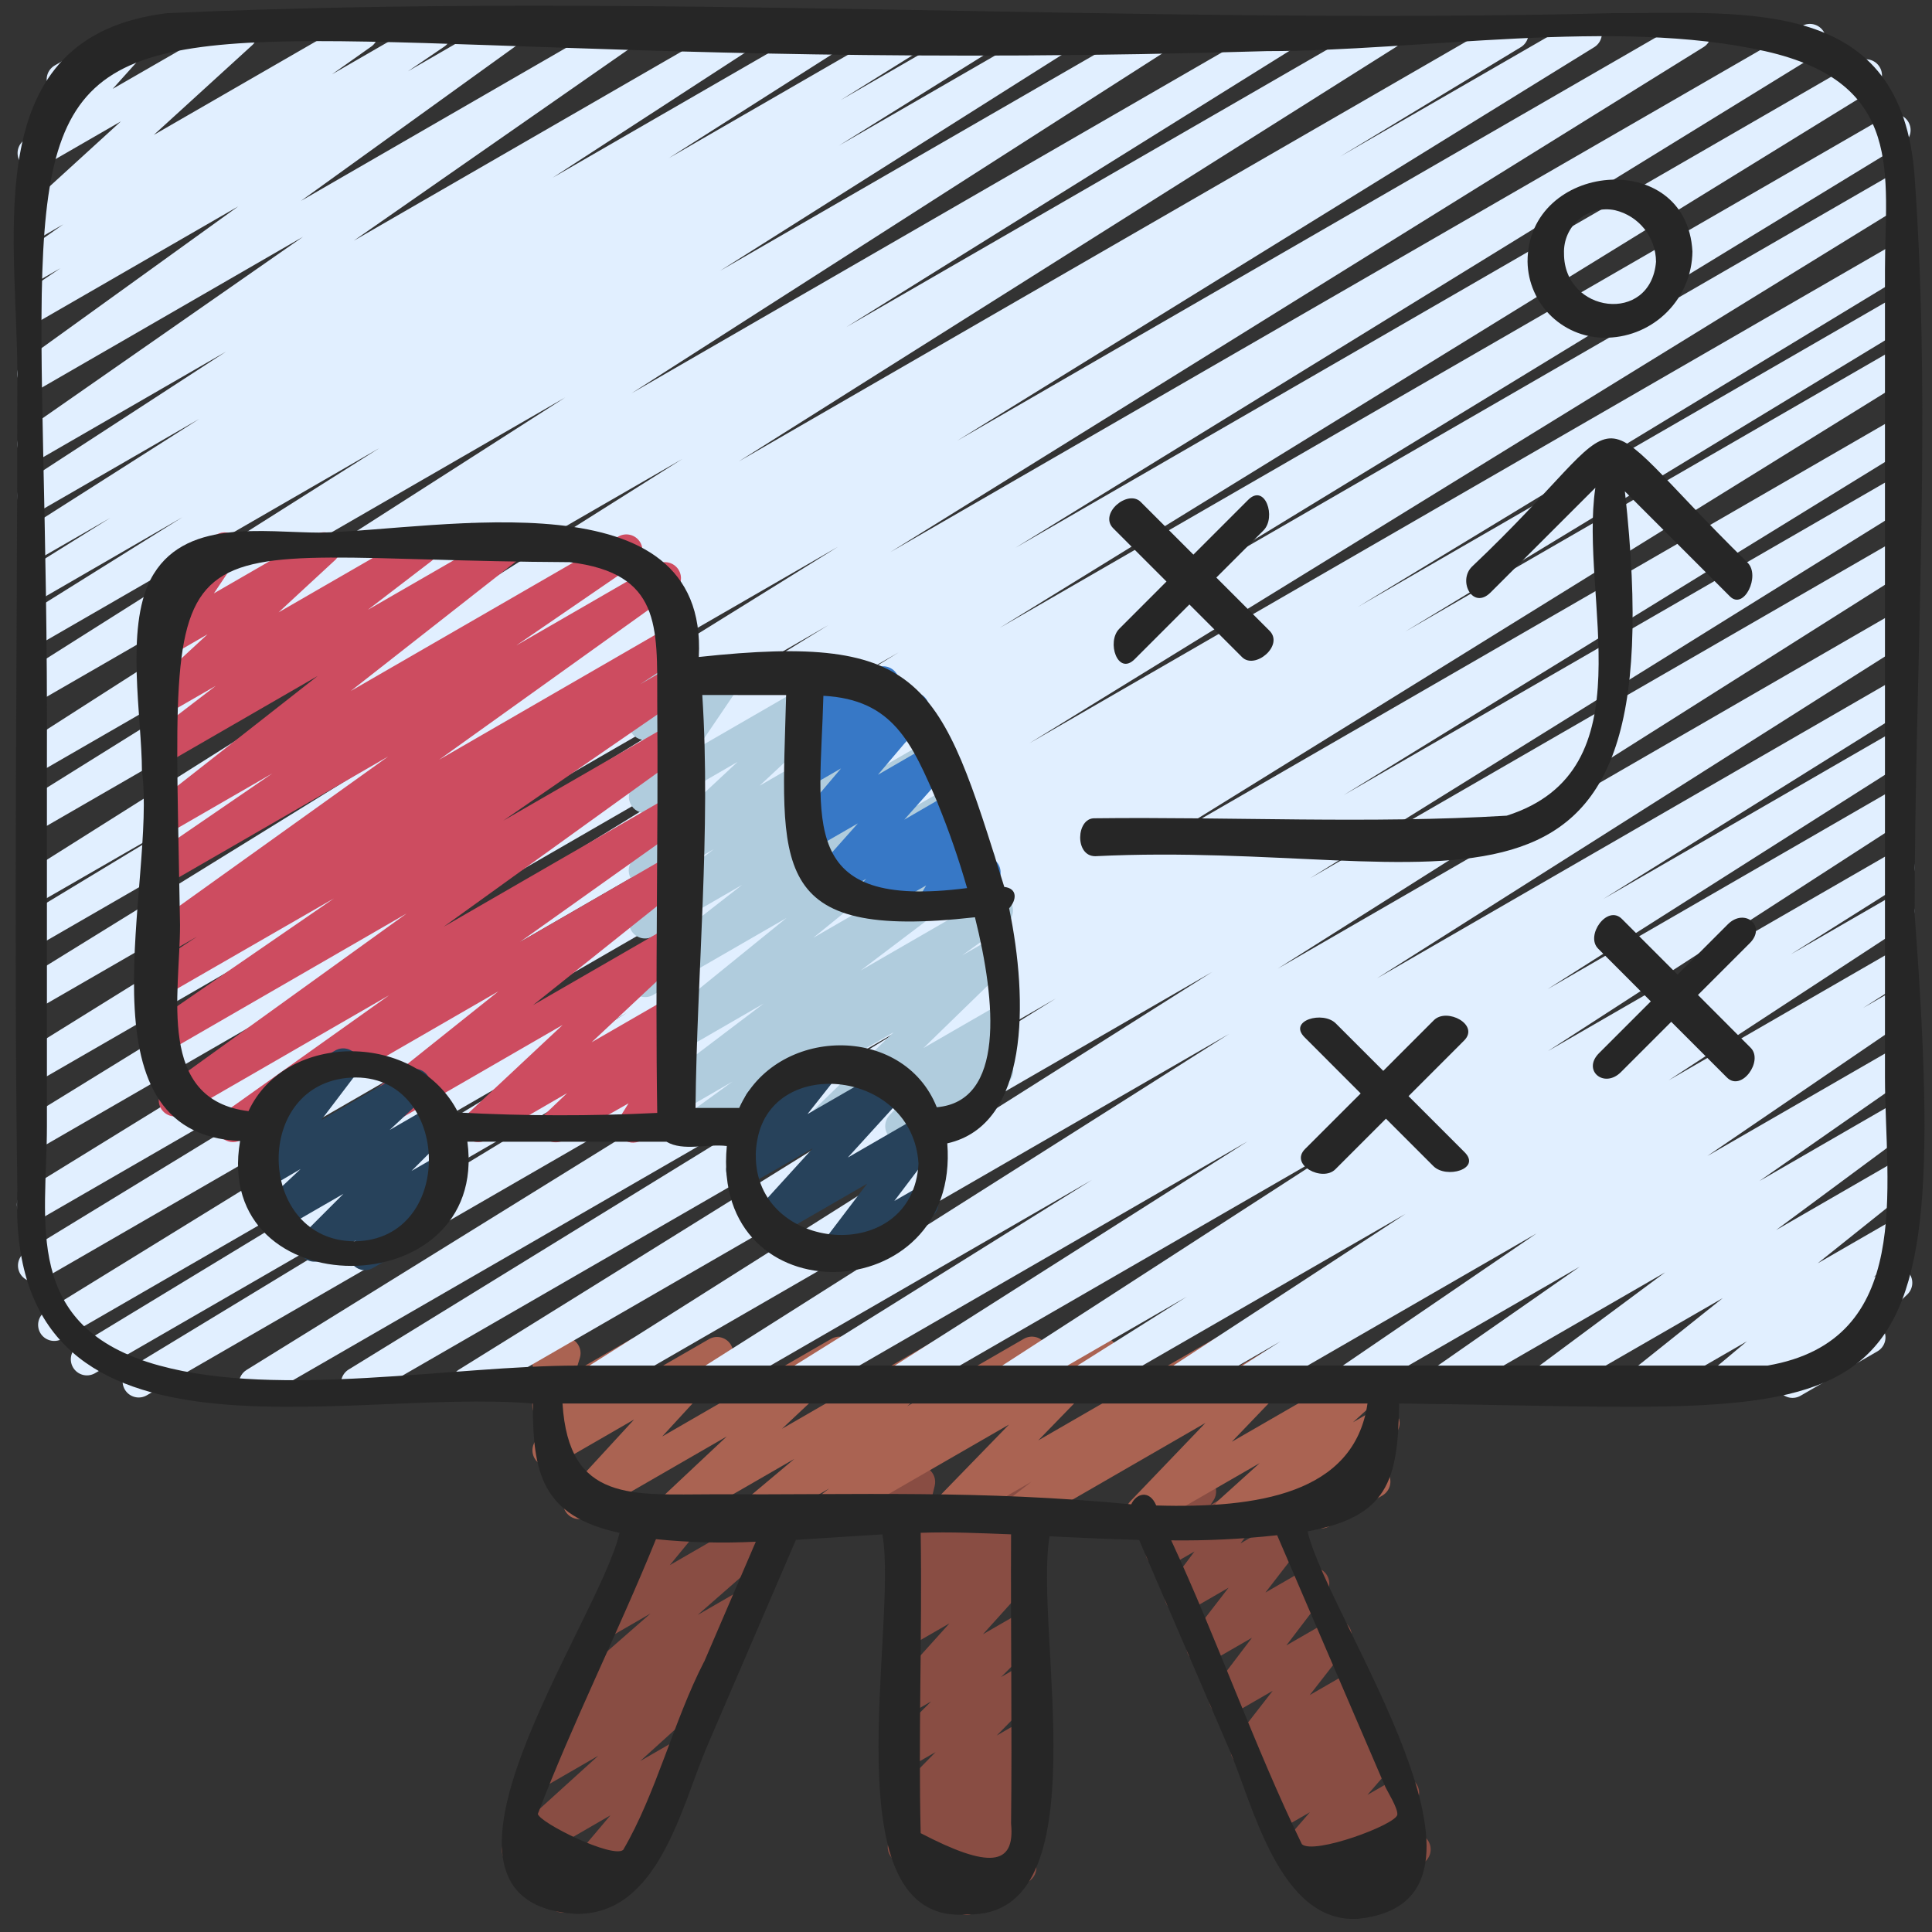 <svg width="70" height="70" viewBox="0 0 70 70" fill="none" xmlns="http://www.w3.org/2000/svg">
<rect x="0" y="0" width="70" height="70" fill="#333333" stroke="none"/>
<g clip-path="url(#clip0_429_73)">
<path d="M20.393 69.299C20.282 69.299 20.173 69.267 20.079 69.207C19.986 69.147 19.911 69.061 19.864 68.961C19.818 68.86 19.801 68.748 19.816 68.637C19.831 68.527 19.877 68.424 19.949 68.339L22.117 65.772L19.049 67.549C18.925 67.617 18.78 67.638 18.642 67.607C18.503 67.577 18.381 67.497 18.297 67.382C18.214 67.268 18.174 67.127 18.187 66.986C18.199 66.845 18.263 66.713 18.365 66.616L21.675 63.615L19.758 64.722C19.631 64.796 19.48 64.819 19.336 64.787C19.193 64.754 19.066 64.668 18.983 64.546C18.9 64.425 18.866 64.276 18.889 64.13C18.911 63.984 18.987 63.852 19.103 63.761L20.638 62.532C20.51 62.583 20.369 62.587 20.238 62.544C20.108 62.5 19.997 62.412 19.925 62.295C19.854 62.178 19.825 62.039 19.846 61.903C19.866 61.767 19.934 61.643 20.037 61.552L23.569 58.461L22.078 59.322C21.959 59.39 21.821 59.415 21.686 59.392C21.552 59.368 21.429 59.299 21.341 59.194C21.252 59.09 21.203 58.958 21.202 58.822C21.201 58.685 21.248 58.552 21.335 58.447L23.45 55.867C23.313 55.905 23.167 55.892 23.04 55.83C22.912 55.768 22.811 55.662 22.756 55.531C22.701 55.401 22.696 55.255 22.741 55.12C22.786 54.986 22.878 54.872 23.001 54.801L25.61 53.293C25.729 53.225 25.867 53.2 26.002 53.223C26.137 53.247 26.259 53.316 26.347 53.421C26.436 53.525 26.485 53.657 26.486 53.793C26.487 53.93 26.44 54.063 26.354 54.168L24.268 56.708L28.139 54.473C28.264 54.401 28.412 54.379 28.553 54.409C28.694 54.44 28.819 54.522 28.903 54.64C28.987 54.757 29.024 54.902 29.008 55.045C28.991 55.189 28.922 55.321 28.814 55.417L25.28 58.511L26.774 57.649C26.901 57.576 27.051 57.554 27.193 57.588C27.336 57.621 27.461 57.706 27.543 57.827C27.626 57.948 27.66 58.095 27.639 58.24C27.618 58.385 27.543 58.517 27.429 58.609L25.9 59.831C26.02 59.785 26.153 59.779 26.277 59.815C26.401 59.85 26.51 59.926 26.587 60.03C26.672 60.146 26.711 60.29 26.696 60.433C26.681 60.576 26.614 60.709 26.508 60.806L23.198 63.805L24.438 63.09C24.557 63.021 24.696 62.996 24.832 63.02C24.967 63.044 25.09 63.115 25.178 63.221C25.266 63.326 25.314 63.459 25.314 63.597C25.313 63.734 25.264 63.867 25.175 63.972L22.998 66.539C23.135 66.476 23.291 66.469 23.433 66.519C23.575 66.569 23.692 66.671 23.76 66.806C23.828 66.94 23.842 67.095 23.798 67.239C23.754 67.383 23.657 67.504 23.526 67.578L20.685 69.22C20.596 69.272 20.496 69.299 20.393 69.299Z" fill="#894D43"/>
<path d="M48.339 69.278C48.233 69.278 48.129 69.249 48.038 69.195C47.948 69.141 47.873 69.063 47.824 68.969C47.774 68.876 47.75 68.771 47.755 68.666C47.761 68.56 47.794 68.458 47.853 68.37L48.955 66.723L47.122 67.783C47.002 67.852 46.862 67.876 46.727 67.852C46.591 67.827 46.469 67.755 46.381 67.649C46.293 67.543 46.246 67.409 46.247 67.271C46.249 67.134 46.299 67.001 46.389 66.897L47.459 65.661L46.457 66.239C46.334 66.305 46.193 66.326 46.056 66.296C45.92 66.267 45.799 66.191 45.715 66.08C45.63 65.97 45.588 65.833 45.596 65.694C45.603 65.555 45.66 65.423 45.757 65.323L46.142 64.937L45.949 65.047C45.826 65.118 45.682 65.142 45.542 65.114C45.403 65.086 45.279 65.008 45.193 64.895C45.107 64.782 45.066 64.641 45.076 64.5C45.086 64.358 45.148 64.225 45.249 64.126L45.445 63.936C45.327 63.998 45.191 64.018 45.06 63.993C44.929 63.967 44.81 63.897 44.724 63.795C44.639 63.692 44.591 63.563 44.589 63.43C44.586 63.296 44.63 63.166 44.712 63.061L46.112 61.262L44.68 62.088C44.563 62.154 44.427 62.179 44.294 62.157C44.161 62.135 44.04 62.068 43.952 61.967C43.863 61.866 43.812 61.737 43.807 61.602C43.802 61.468 43.844 61.336 43.925 61.229L45.361 59.34L43.867 60.2C43.75 60.268 43.613 60.293 43.479 60.271C43.346 60.249 43.224 60.181 43.135 60.079C43.046 59.977 42.995 59.848 42.991 59.712C42.987 59.577 43.03 59.445 43.113 59.338L44.513 57.526L43.073 58.357C42.957 58.423 42.821 58.448 42.689 58.426C42.557 58.404 42.436 58.338 42.347 58.238C42.258 58.138 42.206 58.01 42.2 57.876C42.195 57.742 42.235 57.61 42.315 57.503L43.278 56.213L42.374 56.734C42.262 56.798 42.13 56.823 42.002 56.804C41.873 56.785 41.755 56.724 41.665 56.63C41.575 56.537 41.519 56.416 41.506 56.286C41.492 56.157 41.523 56.027 41.592 55.917L41.736 55.691C41.615 55.718 41.488 55.706 41.374 55.656C41.26 55.606 41.165 55.521 41.103 55.413C41.025 55.279 41.004 55.12 41.044 54.971C41.084 54.821 41.181 54.694 41.315 54.616L43.188 53.537C43.3 53.471 43.432 53.444 43.562 53.463C43.691 53.481 43.811 53.543 43.901 53.639C43.991 53.733 44.047 53.855 44.06 53.984C44.073 54.114 44.042 54.245 43.972 54.355L43.855 54.532L45.15 53.783C45.266 53.717 45.402 53.692 45.534 53.713C45.666 53.735 45.787 53.801 45.876 53.901C45.965 54.001 46.017 54.129 46.023 54.263C46.029 54.397 45.989 54.528 45.91 54.636L44.947 55.919L46.496 55.027C46.613 54.96 46.75 54.936 46.882 54.958C47.015 54.981 47.136 55.048 47.225 55.15C47.313 55.251 47.364 55.38 47.368 55.514C47.373 55.649 47.331 55.781 47.249 55.888L45.849 57.701L47.288 56.87C47.405 56.803 47.541 56.779 47.674 56.8C47.807 56.822 47.928 56.889 48.017 56.99C48.106 57.091 48.157 57.22 48.162 57.354C48.167 57.488 48.126 57.62 48.044 57.728L46.607 59.617L48.1 58.756C48.218 58.688 48.354 58.664 48.487 58.686C48.621 58.708 48.742 58.776 48.831 58.878C48.919 58.979 48.97 59.109 48.974 59.244C48.978 59.379 48.935 59.511 48.853 59.618L47.453 61.417L48.885 60.591C49.008 60.52 49.152 60.496 49.291 60.524C49.431 60.552 49.555 60.63 49.641 60.743C49.726 60.856 49.768 60.997 49.758 61.138C49.747 61.28 49.686 61.413 49.584 61.512L49.389 61.703C49.513 61.633 49.658 61.612 49.797 61.642C49.936 61.672 50.059 61.752 50.143 61.867C50.227 61.982 50.266 62.123 50.254 62.265C50.241 62.406 50.177 62.538 50.073 62.636L49.688 63.022L49.881 62.912C50 62.844 50.14 62.821 50.275 62.845C50.41 62.87 50.532 62.941 50.619 63.047C50.707 63.153 50.754 63.286 50.753 63.424C50.752 63.561 50.703 63.694 50.614 63.798L49.545 65.032L50.544 64.456C50.658 64.39 50.791 64.364 50.921 64.383C51.051 64.403 51.172 64.466 51.262 64.562C51.352 64.658 51.407 64.782 51.417 64.913C51.428 65.045 51.394 65.176 51.321 65.285L50.219 66.93L50.94 66.515C51.007 66.473 51.081 66.445 51.158 66.432C51.236 66.419 51.316 66.422 51.392 66.441C51.468 66.46 51.54 66.493 51.603 66.541C51.666 66.588 51.719 66.647 51.758 66.715C51.797 66.784 51.823 66.859 51.832 66.937C51.842 67.015 51.835 67.094 51.813 67.17C51.791 67.245 51.755 67.316 51.705 67.377C51.655 67.438 51.593 67.488 51.523 67.524L48.633 69.194C48.544 69.248 48.442 69.277 48.339 69.278Z" fill="#894D43"/>
<path d="M35.028 69.379C34.919 69.379 34.812 69.348 34.719 69.29C34.626 69.232 34.551 69.149 34.504 69.05C34.456 68.952 34.437 68.842 34.448 68.733C34.46 68.624 34.502 68.521 34.57 68.435L34.981 67.91L33.698 68.651C33.575 68.72 33.432 68.742 33.294 68.713C33.156 68.685 33.033 68.608 32.948 68.496C32.863 68.384 32.821 68.245 32.83 68.104C32.839 67.964 32.899 67.831 32.998 67.731L33.669 67.068L33.04 67.43C32.915 67.503 32.767 67.526 32.626 67.496C32.485 67.466 32.359 67.384 32.275 67.267C32.19 67.149 32.152 67.005 32.168 66.861C32.184 66.718 32.253 66.585 32.361 66.489L32.791 66.109C32.688 66.122 32.584 66.109 32.489 66.071C32.393 66.032 32.309 65.97 32.245 65.889C32.158 65.778 32.115 65.639 32.123 65.498C32.131 65.357 32.19 65.224 32.289 65.123L33.899 63.481L32.997 64C32.875 64.068 32.732 64.089 32.596 64.06C32.459 64.031 32.337 63.954 32.252 63.843C32.168 63.732 32.126 63.594 32.134 63.455C32.142 63.316 32.2 63.184 32.297 63.083L33.739 61.645L33.001 62.071C32.88 62.139 32.74 62.163 32.604 62.137C32.468 62.112 32.345 62.039 32.258 61.931C32.171 61.824 32.125 61.689 32.128 61.55C32.132 61.412 32.184 61.279 32.276 61.176L34.401 58.818L33.001 59.625C32.877 59.691 32.733 59.71 32.596 59.678C32.459 59.647 32.339 59.567 32.256 59.454C32.173 59.34 32.134 59.201 32.146 59.061C32.158 58.921 32.22 58.79 32.32 58.692L32.827 58.238C32.702 58.264 32.573 58.248 32.458 58.193C32.344 58.139 32.25 58.048 32.192 57.935C32.133 57.823 32.113 57.694 32.135 57.569C32.156 57.444 32.217 57.329 32.31 57.242L32.911 56.676C32.819 56.711 32.721 56.722 32.624 56.708C32.528 56.694 32.437 56.656 32.359 56.597C32.267 56.528 32.198 56.434 32.16 56.326C32.122 56.219 32.116 56.102 32.143 55.991L32.486 54.58C32.384 54.539 32.295 54.47 32.231 54.381C32.166 54.292 32.128 54.186 32.121 54.076C32.114 53.967 32.138 53.857 32.19 53.76C32.242 53.663 32.321 53.584 32.417 53.53L33.009 53.189C33.108 53.132 33.221 53.105 33.335 53.112C33.449 53.119 33.559 53.16 33.65 53.228C33.741 53.297 33.81 53.391 33.849 53.498C33.887 53.606 33.893 53.722 33.866 53.833L33.599 54.937L36.673 53.161C36.797 53.087 36.945 53.061 37.087 53.089C37.229 53.118 37.355 53.198 37.442 53.315C37.528 53.431 37.568 53.575 37.553 53.719C37.539 53.864 37.471 53.997 37.364 54.094L36.79 54.633L37.014 54.505C37.138 54.439 37.281 54.42 37.418 54.452C37.555 54.483 37.676 54.563 37.758 54.677C37.841 54.79 37.88 54.93 37.868 55.069C37.856 55.209 37.795 55.34 37.694 55.438L37.185 55.894C37.306 55.869 37.431 55.883 37.543 55.933C37.656 55.983 37.749 56.068 37.81 56.175C37.872 56.281 37.898 56.404 37.885 56.527C37.872 56.649 37.821 56.764 37.738 56.856L35.615 59.212L37.015 58.404C37.138 58.336 37.281 58.314 37.418 58.343C37.555 58.371 37.677 58.449 37.762 58.56C37.847 58.672 37.889 58.81 37.881 58.95C37.872 59.09 37.813 59.222 37.715 59.322L36.271 60.763L37.011 60.336C37.133 60.266 37.276 60.243 37.414 60.271C37.552 60.298 37.675 60.374 37.761 60.485C37.847 60.596 37.891 60.734 37.883 60.874C37.875 61.015 37.817 61.147 37.72 61.248L36.112 62.882L37.011 62.364C37.137 62.291 37.284 62.268 37.426 62.298C37.567 62.328 37.692 62.41 37.777 62.527C37.861 62.645 37.899 62.789 37.883 62.933C37.867 63.077 37.799 63.209 37.691 63.305L37.234 63.709C37.335 63.698 37.437 63.713 37.53 63.753C37.623 63.792 37.704 63.855 37.766 63.935C37.852 64.048 37.894 64.188 37.885 64.33C37.875 64.471 37.814 64.604 37.713 64.704L37.037 65.371C37.156 65.311 37.291 65.292 37.421 65.319C37.552 65.346 37.669 65.417 37.753 65.52C37.838 65.622 37.885 65.751 37.886 65.884C37.888 66.017 37.844 66.146 37.762 66.251L37.097 67.1C37.211 67.126 37.315 67.186 37.394 67.272C37.474 67.358 37.526 67.466 37.544 67.581C37.562 67.697 37.544 67.816 37.493 67.921C37.443 68.027 37.361 68.115 37.26 68.174L35.325 69.291C35.236 69.347 35.133 69.377 35.028 69.379Z" fill="#894D43"/>
<path d="M36.895 55.383C36.773 55.383 36.655 55.345 36.556 55.274C36.457 55.204 36.383 55.104 36.343 54.989C36.303 54.874 36.301 54.75 36.335 54.634C36.37 54.517 36.44 54.414 36.535 54.34L37.371 53.686L34.571 55.303C34.449 55.374 34.306 55.398 34.167 55.371C34.029 55.344 33.906 55.268 33.819 55.157C33.733 55.046 33.689 54.907 33.697 54.767C33.704 54.626 33.762 54.493 33.86 54.392L36.559 51.614L30.166 55.301C30.038 55.373 29.888 55.394 29.745 55.36C29.602 55.326 29.477 55.239 29.395 55.117C29.314 54.995 29.281 54.846 29.304 54.701C29.328 54.556 29.405 54.425 29.52 54.334L30.044 53.931L27.67 55.301C27.544 55.372 27.396 55.393 27.255 55.361C27.113 55.329 26.989 55.246 26.906 55.127C26.823 55.009 26.787 54.864 26.805 54.72C26.823 54.576 26.894 54.444 27.004 54.35L28.781 52.859L24.549 55.301C24.425 55.375 24.277 55.401 24.135 55.372C23.993 55.344 23.867 55.264 23.781 55.147C23.694 55.031 23.655 54.887 23.669 54.742C23.683 54.598 23.751 54.465 23.858 54.368L26.331 52.046L21.276 54.963C21.156 55.032 21.014 55.056 20.878 55.03C20.741 55.004 20.618 54.93 20.531 54.822C20.444 54.713 20.398 54.577 20.403 54.438C20.407 54.299 20.462 54.166 20.555 54.063L22.974 51.432L20.165 53.053C20.044 53.122 19.902 53.146 19.765 53.12C19.628 53.093 19.505 53.019 19.418 52.91C19.331 52.801 19.287 52.665 19.292 52.526C19.297 52.386 19.352 52.253 19.446 52.151L20.087 51.464C19.984 51.505 19.873 51.516 19.764 51.496C19.656 51.476 19.555 51.426 19.474 51.352C19.393 51.277 19.335 51.181 19.306 51.075C19.278 50.968 19.279 50.856 19.312 50.751L19.581 49.874C19.491 49.822 19.416 49.747 19.364 49.657C19.287 49.523 19.266 49.364 19.306 49.215C19.346 49.066 19.443 48.938 19.577 48.861L20.16 48.524C20.262 48.465 20.378 48.438 20.495 48.447C20.612 48.456 20.724 48.5 20.815 48.573C20.907 48.646 20.975 48.745 21.009 48.857C21.044 48.969 21.044 49.088 21.009 49.2L20.863 49.674L22.862 48.52C22.983 48.451 23.125 48.427 23.262 48.453C23.398 48.48 23.521 48.554 23.608 48.663C23.695 48.772 23.74 48.908 23.735 49.048C23.73 49.187 23.675 49.32 23.581 49.422L22.952 50.098L25.69 48.518C25.811 48.449 25.952 48.425 26.089 48.451C26.226 48.477 26.349 48.55 26.436 48.659C26.523 48.767 26.568 48.904 26.564 49.043C26.559 49.182 26.505 49.315 26.411 49.417L23.992 52.047L30.115 48.512C30.239 48.438 30.387 48.412 30.529 48.441C30.671 48.469 30.797 48.549 30.884 48.666C30.97 48.782 31.01 48.926 30.995 49.071C30.981 49.215 30.913 49.348 30.806 49.445L28.332 51.768L33.976 48.511C34.102 48.44 34.25 48.419 34.391 48.451C34.532 48.483 34.656 48.566 34.739 48.685C34.822 48.803 34.858 48.948 34.84 49.092C34.822 49.236 34.752 49.367 34.642 49.462L32.865 50.954L37.102 48.504C37.23 48.432 37.381 48.411 37.524 48.445C37.667 48.479 37.792 48.566 37.873 48.688C37.955 48.81 37.988 48.959 37.965 49.104C37.941 49.249 37.864 49.38 37.749 49.471L37.225 49.875L39.605 48.5C39.727 48.43 39.87 48.406 40.008 48.433C40.146 48.46 40.27 48.536 40.356 48.647C40.443 48.758 40.486 48.897 40.479 49.037C40.471 49.178 40.413 49.31 40.315 49.412L37.617 52.189L44.016 48.496C44.144 48.425 44.293 48.404 44.435 48.439C44.577 48.473 44.701 48.559 44.783 48.68C44.864 48.801 44.898 48.948 44.876 49.092C44.854 49.237 44.779 49.368 44.666 49.459L43.831 50.113L46.639 48.492C46.76 48.422 46.903 48.398 47.041 48.425C47.179 48.451 47.303 48.527 47.389 48.637C47.476 48.748 47.52 48.886 47.513 49.026C47.506 49.167 47.449 49.3 47.352 49.401L44.631 52.238L49.84 49.234C49.964 49.167 50.108 49.147 50.246 49.178C50.384 49.209 50.506 49.288 50.589 49.403C50.673 49.517 50.712 49.657 50.7 49.798C50.687 49.938 50.624 50.07 50.523 50.168L49.02 51.533L49.837 51.06C49.951 50.994 50.085 50.97 50.216 50.99C50.347 51.011 50.467 51.075 50.556 51.172C50.645 51.27 50.699 51.395 50.708 51.527C50.717 51.659 50.681 51.79 50.605 51.899L49.765 53.099C49.873 53.092 49.98 53.116 50.074 53.167C50.169 53.219 50.246 53.296 50.298 53.39C50.376 53.524 50.397 53.682 50.357 53.832C50.317 53.981 50.22 54.108 50.086 54.186L48.155 55.301C48.041 55.367 47.907 55.391 47.776 55.371C47.645 55.35 47.525 55.286 47.436 55.189C47.346 55.091 47.293 54.966 47.284 54.834C47.275 54.702 47.311 54.571 47.387 54.462L48.14 53.386L44.821 55.301C44.697 55.368 44.553 55.389 44.415 55.358C44.277 55.327 44.155 55.247 44.072 55.133C43.988 55.019 43.949 54.878 43.962 54.738C43.974 54.597 44.037 54.465 44.139 54.368L45.641 53.011L41.667 55.301C41.546 55.37 41.404 55.394 41.266 55.367C41.129 55.34 41.006 55.265 40.919 55.155C40.833 55.045 40.789 54.907 40.795 54.767C40.802 54.628 40.858 54.495 40.955 54.393L43.675 51.555L37.186 55.301C37.098 55.354 36.998 55.382 36.895 55.383Z" fill="#AA6352"/>
<path d="M9.241 50.715C9.114 50.715 8.991 50.674 8.889 50.597C8.788 50.521 8.714 50.414 8.68 50.292C8.645 50.17 8.651 50.039 8.696 49.921C8.742 49.803 8.825 49.703 8.933 49.636L36.589 32.501L5.314 50.557C5.181 50.633 5.024 50.654 4.876 50.614C4.728 50.575 4.602 50.48 4.524 50.348C4.446 50.217 4.422 50.06 4.459 49.911C4.496 49.763 4.589 49.634 4.719 49.554L22.895 38.523L3.428 49.762C3.295 49.834 3.139 49.852 2.994 49.812C2.848 49.771 2.724 49.676 2.647 49.546C2.57 49.416 2.547 49.262 2.581 49.115C2.616 48.968 2.707 48.84 2.834 48.758L22.724 36.689L2.242 48.515C2.11 48.586 1.955 48.604 1.81 48.564C1.665 48.524 1.54 48.43 1.463 48.301C1.386 48.171 1.362 48.017 1.396 47.871C1.43 47.724 1.519 47.596 1.645 47.514L33.434 27.937L1.517 46.364C1.384 46.438 1.228 46.456 1.082 46.417C0.936 46.377 0.811 46.282 0.733 46.152C0.656 46.022 0.632 45.867 0.667 45.719C0.702 45.572 0.793 45.444 0.921 45.362L27.637 29.052L1.493 44.148C1.36 44.227 1.202 44.25 1.052 44.212C0.902 44.174 0.773 44.078 0.694 43.945C0.614 43.812 0.591 43.654 0.629 43.504C0.667 43.353 0.763 43.225 0.896 43.146L32.56 23.637L1.493 41.573C1.361 41.646 1.205 41.665 1.059 41.625C0.912 41.586 0.787 41.491 0.71 41.361C0.632 41.23 0.609 41.075 0.644 40.928C0.678 40.78 0.769 40.652 0.897 40.571L30.015 22.648L1.493 39.114C1.361 39.184 1.207 39.201 1.063 39.161C0.918 39.121 0.795 39.027 0.718 38.899C0.641 38.77 0.617 38.617 0.649 38.471C0.682 38.325 0.77 38.197 0.895 38.114L30.366 19.809L1.493 36.477C1.36 36.556 1.202 36.579 1.052 36.541C0.902 36.503 0.773 36.407 0.694 36.275C0.614 36.142 0.591 35.983 0.629 35.833C0.667 35.683 0.763 35.554 0.896 35.475L23.988 21.206L1.493 34.193C1.427 34.231 1.354 34.257 1.279 34.268C1.203 34.279 1.125 34.275 1.051 34.255C0.977 34.236 0.907 34.203 0.846 34.157C0.785 34.111 0.733 34.053 0.694 33.987C0.655 33.921 0.63 33.848 0.619 33.772C0.608 33.697 0.612 33.619 0.631 33.545C0.65 33.471 0.684 33.401 0.73 33.34C0.776 33.279 0.834 33.227 0.9 33.188L7.456 29.221L1.493 32.657C1.362 32.728 1.208 32.745 1.064 32.705C0.92 32.666 0.796 32.572 0.719 32.444C0.642 32.316 0.617 32.163 0.649 32.018C0.681 31.872 0.768 31.744 0.891 31.66L24.724 16.628L1.493 30.039C1.361 30.109 1.208 30.125 1.064 30.085C0.921 30.045 0.798 29.951 0.721 29.824C0.644 29.696 0.619 29.543 0.652 29.398C0.684 29.252 0.77 29.124 0.894 29.041L17.173 18.891L1.493 27.94C1.363 28.003 1.214 28.015 1.075 27.974C0.936 27.934 0.818 27.843 0.742 27.719C0.667 27.596 0.64 27.449 0.667 27.306C0.694 27.164 0.772 27.037 0.888 26.95L20.481 14.399L1.493 25.36C1.361 25.432 1.207 25.451 1.061 25.412C0.916 25.373 0.791 25.279 0.713 25.15C0.635 25.022 0.61 24.868 0.643 24.721C0.676 24.574 0.765 24.445 0.89 24.362L13.738 16.24L1.493 23.309C1.361 23.378 1.208 23.395 1.064 23.355C0.921 23.314 0.798 23.221 0.721 23.093C0.644 22.965 0.619 22.813 0.652 22.667C0.684 22.522 0.77 22.394 0.894 22.31L6.61 18.74L1.493 21.7C1.361 21.773 1.206 21.791 1.06 21.752C0.914 21.713 0.789 21.619 0.712 21.489C0.634 21.36 0.61 21.205 0.644 21.058C0.677 20.911 0.767 20.782 0.894 20.7L4 18.761L1.493 20.204C1.362 20.276 1.208 20.294 1.063 20.254C0.918 20.215 0.794 20.122 0.717 19.994C0.639 19.866 0.614 19.713 0.646 19.566C0.678 19.42 0.765 19.292 0.889 19.208L7.218 15.179L1.493 18.483C1.362 18.557 1.207 18.577 1.061 18.538C0.915 18.5 0.79 18.407 0.711 18.279C0.633 18.15 0.607 17.997 0.639 17.849C0.671 17.702 0.759 17.573 0.884 17.489L8.188 12.741L1.493 16.605C1.363 16.677 1.211 16.697 1.067 16.66C0.923 16.623 0.798 16.533 0.719 16.408C0.639 16.283 0.61 16.132 0.638 15.986C0.665 15.84 0.748 15.71 0.868 15.623L10.978 8.58L1.493 14.056C1.364 14.128 1.212 14.149 1.068 14.113C0.924 14.078 0.799 13.988 0.718 13.864C0.638 13.739 0.608 13.589 0.634 13.443C0.661 13.297 0.742 13.166 0.861 13.078L8.633 7.477L1.493 11.597C1.363 11.67 1.209 11.69 1.064 11.653C0.918 11.617 0.793 11.525 0.713 11.398C0.634 11.271 0.606 11.119 0.636 10.972C0.666 10.825 0.751 10.695 0.874 10.61L2.19 9.717L1.49 10.118C1.36 10.191 1.207 10.212 1.063 10.176C0.918 10.14 0.793 10.05 0.713 9.924C0.632 9.799 0.603 9.647 0.631 9.501C0.659 9.355 0.742 9.225 0.862 9.137L2.294 8.127L1.49 8.594C1.366 8.663 1.22 8.684 1.082 8.654C0.943 8.624 0.82 8.544 0.736 8.429C0.651 8.315 0.612 8.173 0.625 8.032C0.638 7.89 0.702 7.758 0.805 7.66L4.38 4.398L1.51 6.054C1.39 6.122 1.249 6.146 1.113 6.121C0.977 6.095 0.855 6.022 0.768 5.915C0.68 5.808 0.634 5.673 0.637 5.534C0.64 5.396 0.692 5.263 0.784 5.16L2.308 3.459C2.199 3.469 2.09 3.447 1.994 3.395C1.899 3.343 1.82 3.265 1.769 3.169C1.73 3.102 1.706 3.029 1.696 2.953C1.686 2.877 1.691 2.8 1.711 2.726C1.731 2.652 1.765 2.582 1.812 2.522C1.859 2.461 1.917 2.41 1.983 2.372L4.753 0.771C4.873 0.702 5.014 0.678 5.151 0.703C5.287 0.728 5.41 0.801 5.498 0.909C5.585 1.017 5.631 1.152 5.628 1.291C5.624 1.43 5.571 1.563 5.479 1.666L4.083 3.22L8.458 0.7C8.583 0.631 8.728 0.609 8.867 0.639C9.005 0.67 9.129 0.75 9.213 0.864C9.297 0.979 9.336 1.12 9.323 1.262C9.311 1.403 9.246 1.536 9.143 1.633L5.573 4.888L12.833 0.7C12.963 0.629 13.114 0.61 13.258 0.647C13.4 0.684 13.524 0.773 13.604 0.897C13.683 1.022 13.713 1.172 13.686 1.317C13.66 1.462 13.579 1.592 13.461 1.68L12.028 2.693L15.48 0.7C15.611 0.626 15.765 0.606 15.91 0.643C16.055 0.68 16.181 0.771 16.261 0.898C16.34 1.025 16.368 1.178 16.338 1.325C16.308 1.472 16.223 1.601 16.1 1.687L14.78 2.583L18.043 0.7C18.172 0.627 18.324 0.607 18.468 0.643C18.612 0.678 18.737 0.767 18.817 0.892C18.898 1.016 18.928 1.167 18.902 1.313C18.875 1.459 18.794 1.589 18.675 1.678L10.906 7.278L22.301 0.7C22.431 0.628 22.583 0.608 22.727 0.645C22.871 0.682 22.996 0.772 23.076 0.897C23.155 1.022 23.184 1.173 23.157 1.319C23.129 1.465 23.046 1.595 22.926 1.682L12.82 8.72L26.717 0.7C26.848 0.628 27.002 0.609 27.147 0.647C27.292 0.685 27.417 0.778 27.495 0.905C27.573 1.033 27.6 1.186 27.569 1.333C27.537 1.479 27.451 1.608 27.327 1.693L20.025 6.438L29.968 0.7C30.1 0.629 30.254 0.611 30.399 0.65C30.543 0.689 30.667 0.782 30.745 0.91C30.823 1.038 30.848 1.191 30.816 1.338C30.784 1.484 30.697 1.612 30.573 1.696L24.235 5.728L32.95 0.7C33.082 0.628 33.237 0.611 33.382 0.65C33.526 0.69 33.651 0.783 33.728 0.912C33.805 1.041 33.83 1.194 33.797 1.341C33.764 1.487 33.676 1.615 33.551 1.699L30.459 3.627L35.532 0.7C35.664 0.628 35.819 0.611 35.963 0.65C36.108 0.69 36.232 0.783 36.31 0.912C36.387 1.041 36.412 1.194 36.379 1.341C36.346 1.487 36.258 1.615 36.133 1.699L30.396 5.276L38.328 0.7C38.46 0.627 38.615 0.609 38.761 0.648C38.906 0.687 39.031 0.78 39.109 0.909C39.187 1.038 39.212 1.192 39.179 1.339C39.146 1.486 39.057 1.614 38.932 1.697L26.088 9.813L41.883 0.7C42.015 0.628 42.169 0.609 42.315 0.647C42.46 0.686 42.584 0.779 42.663 0.907C42.741 1.036 42.766 1.189 42.734 1.336C42.702 1.483 42.615 1.611 42.49 1.695L22.89 14.245L46.35 0.7C46.482 0.63 46.636 0.614 46.78 0.654C46.923 0.694 47.046 0.788 47.123 0.916C47.2 1.043 47.224 1.196 47.192 1.341C47.16 1.487 47.074 1.615 46.95 1.699L30.666 11.849L49.986 0.7C50.118 0.629 50.272 0.612 50.416 0.652C50.56 0.692 50.683 0.785 50.76 0.913C50.837 1.041 50.863 1.194 50.831 1.34C50.798 1.486 50.712 1.614 50.588 1.697L26.762 16.722L54.518 0.7C54.651 0.628 54.806 0.61 54.952 0.65C55.098 0.69 55.222 0.785 55.299 0.915C55.376 1.045 55.4 1.2 55.365 1.347C55.33 1.494 55.239 1.622 55.112 1.703L48.559 5.67L57.177 0.7C57.309 0.628 57.465 0.61 57.61 0.65C57.755 0.69 57.879 0.784 57.956 0.914C58.033 1.043 58.057 1.197 58.024 1.344C57.99 1.491 57.901 1.618 57.775 1.701L34.681 15.969L61.133 0.7C61.266 0.627 61.421 0.608 61.567 0.648C61.712 0.687 61.837 0.781 61.915 0.911C61.993 1.04 62.017 1.195 61.983 1.342C61.949 1.489 61.86 1.617 61.733 1.7L32.26 20.004L65.304 0.933C65.436 0.864 65.59 0.847 65.734 0.888C65.878 0.928 66.001 1.022 66.077 1.151C66.154 1.279 66.178 1.432 66.145 1.578C66.112 1.724 66.025 1.851 65.9 1.934L36.793 19.846L67.305 2.229C67.438 2.15 67.597 2.127 67.747 2.165C67.897 2.202 68.026 2.298 68.105 2.431C68.185 2.564 68.208 2.723 68.17 2.873C68.132 3.023 68.036 3.152 67.903 3.232L36.22 22.75L68.367 4.2C68.499 4.129 68.654 4.112 68.798 4.152C68.943 4.193 69.067 4.287 69.143 4.417C69.22 4.546 69.244 4.699 69.21 4.846C69.176 4.992 69.087 5.12 68.962 5.202L42.278 21.484L68.507 6.342C68.639 6.272 68.793 6.256 68.937 6.296C69.081 6.337 69.203 6.431 69.28 6.559C69.356 6.688 69.381 6.841 69.348 6.986C69.315 7.132 69.227 7.26 69.103 7.343L37.302 26.927L68.507 8.911C68.639 8.839 68.795 8.821 68.941 8.861C69.086 8.901 69.21 8.996 69.287 9.126C69.364 9.256 69.388 9.411 69.353 9.558C69.318 9.705 69.228 9.833 69.1 9.914L49.211 21.982L68.507 10.843C68.639 10.771 68.795 10.753 68.941 10.793C69.086 10.833 69.21 10.928 69.287 11.058C69.364 11.188 69.388 11.343 69.353 11.49C69.318 11.637 69.228 11.765 69.1 11.846L50.912 22.885L68.507 12.727C68.639 12.652 68.796 12.633 68.943 12.671C69.09 12.71 69.216 12.805 69.294 12.936C69.372 13.066 69.396 13.222 69.361 13.37C69.325 13.518 69.234 13.647 69.105 13.728L41.448 30.863L68.507 15.241C68.639 15.168 68.795 15.149 68.942 15.189C69.088 15.228 69.213 15.323 69.29 15.454C69.368 15.584 69.391 15.739 69.356 15.886C69.322 16.034 69.231 16.162 69.103 16.243L48.686 28.808L68.507 17.365C68.639 17.294 68.793 17.277 68.937 17.317C69.082 17.357 69.205 17.451 69.282 17.579C69.359 17.708 69.383 17.861 69.351 18.007C69.318 18.153 69.23 18.281 69.105 18.364L47.468 31.821L68.507 19.675C68.639 19.595 68.798 19.57 68.948 19.608C69.098 19.645 69.228 19.74 69.308 19.872C69.388 20.005 69.412 20.163 69.375 20.314C69.338 20.464 69.242 20.593 69.11 20.673L46.292 35.098L68.507 22.273C68.639 22.2 68.793 22.181 68.939 22.221C69.084 22.259 69.209 22.353 69.287 22.482C69.365 22.611 69.39 22.765 69.357 22.912C69.324 23.059 69.235 23.187 69.11 23.27L49.892 35.446L68.507 24.699C68.639 24.63 68.792 24.613 68.936 24.654C69.079 24.694 69.202 24.787 69.279 24.915C69.356 25.043 69.381 25.195 69.349 25.341C69.316 25.486 69.23 25.614 69.106 25.698L58.092 32.571L68.507 26.559C68.638 26.488 68.793 26.47 68.937 26.509C69.082 26.548 69.206 26.641 69.283 26.769C69.361 26.898 69.386 27.05 69.354 27.197C69.322 27.343 69.235 27.472 69.111 27.555L56.071 35.839L68.507 28.659C68.638 28.584 68.794 28.563 68.941 28.601C69.088 28.639 69.214 28.733 69.293 28.862C69.372 28.991 69.398 29.146 69.364 29.294C69.331 29.442 69.241 29.571 69.115 29.654L56.084 38.083L68.507 30.917C68.639 30.843 68.795 30.823 68.941 30.861C69.088 30.9 69.213 30.994 69.291 31.124C69.37 31.254 69.394 31.409 69.36 31.557C69.326 31.704 69.236 31.833 69.109 31.915L64.883 34.578L68.507 32.487C68.638 32.417 68.79 32.4 68.933 32.439C69.077 32.478 69.2 32.57 69.277 32.696C69.355 32.823 69.382 32.974 69.352 33.119C69.322 33.264 69.238 33.393 69.117 33.479L60.459 39.142L68.509 34.496C68.641 34.42 68.797 34.4 68.945 34.438C69.092 34.476 69.219 34.57 69.297 34.7C69.376 34.83 69.401 34.986 69.367 35.134C69.332 35.282 69.241 35.411 69.113 35.493L67.502 36.521L68.509 35.938C68.639 35.865 68.793 35.846 68.937 35.883C69.082 35.92 69.207 36.011 69.286 36.137C69.366 36.263 69.394 36.415 69.365 36.562C69.335 36.708 69.251 36.837 69.13 36.924L61.862 41.883L68.513 38.048C68.643 37.974 68.797 37.952 68.942 37.988C69.088 38.024 69.215 38.115 69.295 38.241C69.376 38.368 69.404 38.521 69.375 38.668C69.346 38.815 69.261 38.946 69.138 39.032L63.748 42.79L68.513 40.039C68.641 39.965 68.793 39.944 68.937 39.979C69.081 40.013 69.207 40.102 69.288 40.225C69.37 40.349 69.401 40.5 69.376 40.646C69.35 40.792 69.27 40.922 69.152 41.012L64.352 44.567L68.507 42.169C68.634 42.097 68.784 42.075 68.926 42.108C69.069 42.141 69.194 42.227 69.276 42.347C69.359 42.468 69.393 42.616 69.372 42.761C69.351 42.905 69.276 43.037 69.162 43.129L65.858 45.772L68.507 44.245C68.633 44.174 68.781 44.152 68.922 44.184C69.063 44.216 69.187 44.3 69.27 44.418C69.353 44.537 69.389 44.682 69.371 44.826C69.353 44.969 69.283 45.101 69.173 45.195L67.88 46.279L68.398 45.981C68.522 45.905 68.669 45.878 68.811 45.905C68.954 45.932 69.081 46.011 69.168 46.126C69.255 46.242 69.297 46.386 69.284 46.53C69.271 46.674 69.205 46.809 69.098 46.907L68.012 47.945C68.106 47.996 68.183 48.072 68.236 48.165C68.314 48.298 68.335 48.458 68.295 48.607C68.255 48.756 68.157 48.884 68.024 48.961L65.252 50.562C65.128 50.638 64.981 50.665 64.839 50.638C64.696 50.611 64.569 50.532 64.482 50.416C64.394 50.301 64.353 50.157 64.366 50.013C64.379 49.868 64.445 49.734 64.552 49.636L64.785 49.414L62.666 50.633C62.54 50.704 62.392 50.726 62.251 50.694C62.11 50.661 61.986 50.578 61.903 50.459C61.82 50.341 61.784 50.196 61.802 50.052C61.82 49.908 61.89 49.777 62 49.682L63.292 48.6L59.767 50.633C59.64 50.706 59.49 50.727 59.347 50.694C59.205 50.661 59.08 50.576 58.997 50.455C58.915 50.334 58.881 50.187 58.902 50.042C58.923 49.897 58.998 49.765 59.111 49.673L62.417 47.033L56.174 50.633C56.045 50.705 55.894 50.725 55.751 50.69C55.608 50.655 55.483 50.567 55.402 50.444C55.321 50.32 55.29 50.171 55.315 50.026C55.34 49.88 55.419 49.75 55.536 49.66L60.331 46.1L52.475 50.633C52.346 50.707 52.192 50.728 52.047 50.692C51.902 50.656 51.776 50.566 51.696 50.44C51.615 50.313 51.587 50.161 51.615 50.015C51.644 49.868 51.727 49.738 51.849 49.651L57.237 45.895L49.028 50.633C48.898 50.706 48.744 50.725 48.6 50.688C48.455 50.651 48.33 50.56 48.251 50.434C48.171 50.308 48.143 50.156 48.172 50.01C48.202 49.863 48.286 49.734 48.407 49.647L55.672 44.69L45.376 50.633C45.245 50.707 45.089 50.727 44.943 50.688C44.797 50.65 44.672 50.556 44.593 50.427C44.515 50.298 44.489 50.144 44.523 49.996C44.556 49.849 44.645 49.72 44.771 49.637L46.389 48.604L42.873 50.633C42.742 50.703 42.589 50.72 42.446 50.681C42.303 50.642 42.18 50.55 42.102 50.424C42.024 50.297 41.998 50.146 42.028 50.001C42.057 49.856 42.141 49.727 42.263 49.642L50.922 43.983L39.391 50.633C39.259 50.706 39.105 50.724 38.959 50.685C38.814 50.647 38.689 50.553 38.611 50.424C38.533 50.295 38.508 50.141 38.541 49.994C38.574 49.847 38.663 49.719 38.788 49.636L42.995 46.984L36.674 50.633C36.543 50.707 36.388 50.727 36.242 50.688C36.096 50.65 35.971 50.557 35.892 50.429C35.813 50.3 35.788 50.146 35.82 49.999C35.852 49.852 35.94 49.723 36.065 49.639L49.099 41.209L32.774 50.633C32.642 50.707 32.487 50.727 32.341 50.688C32.195 50.65 32.069 50.556 31.991 50.427C31.913 50.298 31.887 50.144 31.92 49.996C31.953 49.849 32.042 49.72 32.169 49.637L45.203 41.354L29.136 50.633C29.004 50.705 28.85 50.723 28.705 50.683C28.56 50.644 28.436 50.55 28.359 50.421C28.281 50.292 28.256 50.139 28.289 49.992C28.322 49.846 28.41 49.718 28.535 49.635L39.563 42.751L25.914 50.633C25.782 50.71 25.625 50.731 25.477 50.694C25.329 50.656 25.202 50.562 25.123 50.431C25.044 50.301 25.019 50.144 25.054 49.995C25.089 49.847 25.18 49.718 25.31 49.636L44.526 37.464L21.71 50.633C21.579 50.706 21.424 50.724 21.278 50.685C21.133 50.647 21.008 50.553 20.93 50.424C20.852 50.295 20.827 50.141 20.86 49.994C20.893 49.847 20.982 49.719 21.107 49.636L43.919 35.216L17.213 50.633C17.081 50.706 16.925 50.725 16.78 50.685C16.634 50.646 16.509 50.552 16.431 50.422C16.354 50.293 16.329 50.138 16.363 49.991C16.397 49.844 16.487 49.716 16.613 49.633L38.255 36.177L13.21 50.633C13.078 50.703 12.924 50.719 12.78 50.679C12.636 50.638 12.514 50.544 12.437 50.416C12.361 50.287 12.336 50.134 12.369 49.989C12.402 49.843 12.49 49.715 12.614 49.632L33.046 37.061L9.533 50.633C9.444 50.686 9.344 50.714 9.241 50.715Z" fill="#E1EFFF"/>
<path d="M25.272 41.411C25.149 41.411 25.029 41.371 24.929 41.299C24.829 41.227 24.755 41.124 24.717 41.007C24.679 40.89 24.68 40.764 24.718 40.646C24.756 40.529 24.83 40.427 24.93 40.355L26.539 39.188L23.66 40.854C23.531 40.926 23.381 40.946 23.238 40.912C23.095 40.877 22.971 40.79 22.889 40.667C22.808 40.545 22.776 40.396 22.8 40.251C22.823 40.106 22.901 39.975 23.017 39.885L27.67 36.36L23.66 38.675C23.533 38.748 23.383 38.77 23.24 38.737C23.097 38.705 22.972 38.62 22.889 38.499C22.806 38.379 22.771 38.231 22.792 38.086C22.813 37.941 22.887 37.81 23.001 37.717L28.496 33.26L23.66 36.051C23.532 36.124 23.381 36.145 23.238 36.111C23.095 36.078 22.97 35.992 22.888 35.87C22.806 35.748 22.773 35.599 22.795 35.454C22.818 35.309 22.895 35.177 23.01 35.086L26.887 32.061L23.66 33.928C23.532 34 23.381 34.021 23.238 33.987C23.095 33.953 22.97 33.866 22.889 33.743C22.807 33.621 22.774 33.473 22.798 33.328C22.821 33.182 22.898 33.051 23.013 32.961L25.864 30.767L23.66 32.039C23.535 32.112 23.389 32.137 23.247 32.108C23.106 32.079 22.98 31.999 22.894 31.883C22.809 31.767 22.769 31.623 22.783 31.48C22.797 31.336 22.864 31.203 22.97 31.105L26.723 27.605L23.66 29.377C23.546 29.442 23.412 29.468 23.282 29.448C23.151 29.428 23.032 29.365 22.942 29.269C22.852 29.172 22.797 29.048 22.787 28.916C22.777 28.785 22.811 28.654 22.885 28.545L24.402 26.308L23.663 26.734C23.56 26.794 23.441 26.821 23.322 26.811C23.203 26.801 23.09 26.754 22.998 26.678C22.906 26.602 22.84 26.499 22.808 26.384C22.776 26.269 22.781 26.146 22.821 26.034L23.054 25.356C22.977 25.307 22.912 25.239 22.866 25.159C22.789 25.025 22.768 24.866 22.808 24.716C22.848 24.567 22.946 24.439 23.08 24.362L23.663 24.026C23.767 23.967 23.885 23.941 24.004 23.951C24.122 23.961 24.235 24.007 24.327 24.082C24.419 24.158 24.485 24.259 24.517 24.374C24.549 24.488 24.545 24.609 24.507 24.721L24.431 24.94L26.016 24.034C26.131 23.968 26.264 23.943 26.394 23.963C26.525 23.983 26.645 24.046 26.735 24.142C26.824 24.239 26.879 24.363 26.889 24.494C26.899 24.626 26.865 24.757 26.791 24.866L25.274 27.102L30.585 24.034C30.709 23.961 30.856 23.936 30.998 23.965C31.139 23.994 31.265 24.074 31.351 24.19C31.436 24.306 31.476 24.45 31.462 24.593C31.448 24.737 31.381 24.87 31.275 24.968L27.521 28.468L32.909 25.357C33.037 25.284 33.189 25.262 33.332 25.295C33.476 25.329 33.602 25.416 33.684 25.539C33.766 25.662 33.799 25.811 33.775 25.957C33.752 26.103 33.673 26.234 33.557 26.325L30.705 28.518L33.565 26.867C33.693 26.792 33.844 26.769 33.989 26.802C34.133 26.836 34.26 26.922 34.343 27.045C34.425 27.168 34.458 27.318 34.434 27.465C34.41 27.611 34.332 27.742 34.215 27.833L30.333 30.849L34.3 28.564C34.427 28.49 34.578 28.466 34.722 28.498C34.866 28.53 34.992 28.616 35.076 28.737C35.159 28.859 35.194 29.007 35.172 29.153C35.15 29.299 35.074 29.431 34.959 29.523L29.465 33.979L35.2 30.668C35.329 30.595 35.48 30.573 35.624 30.607C35.768 30.642 35.893 30.729 35.975 30.852C36.057 30.975 36.089 31.125 36.065 31.27C36.04 31.416 35.962 31.547 35.844 31.637L31.182 35.164L35.829 32.481C35.959 32.407 36.112 32.385 36.257 32.42C36.402 32.455 36.528 32.544 36.609 32.67C36.69 32.795 36.72 32.947 36.693 33.093C36.666 33.24 36.584 33.371 36.463 33.459L34.857 34.618L35.84 34.053C35.963 33.98 36.108 33.956 36.248 33.984C36.388 34.012 36.513 34.09 36.599 34.203C36.685 34.317 36.727 34.458 36.716 34.601C36.705 34.743 36.642 34.876 36.54 34.975L33.46 37.972L35.84 36.599C35.961 36.529 36.104 36.505 36.241 36.531C36.379 36.557 36.502 36.632 36.589 36.742C36.676 36.852 36.721 36.99 36.715 37.13C36.709 37.27 36.652 37.403 36.556 37.505L35.788 38.321L35.814 38.306C35.88 38.264 35.955 38.236 36.032 38.223C36.11 38.21 36.189 38.213 36.266 38.232C36.342 38.251 36.414 38.285 36.477 38.332C36.54 38.379 36.593 38.438 36.632 38.507C36.672 38.575 36.697 38.65 36.706 38.728C36.716 38.806 36.709 38.885 36.687 38.961C36.665 39.036 36.628 39.107 36.579 39.168C36.529 39.229 36.467 39.279 36.397 39.315L32.946 41.308C32.825 41.377 32.683 41.401 32.546 41.374C32.409 41.348 32.286 41.273 32.2 41.164C32.113 41.054 32.068 40.918 32.074 40.778C32.079 40.639 32.135 40.506 32.23 40.404L32.999 39.587L29.998 41.319C29.875 41.39 29.73 41.415 29.59 41.387C29.45 41.359 29.325 41.281 29.239 41.167C29.153 41.054 29.111 40.913 29.122 40.77C29.133 40.628 29.196 40.495 29.298 40.396L32.375 37.401L25.563 41.334C25.474 41.385 25.374 41.411 25.272 41.411Z" fill="#B0CCDD"/>
<path d="M30.2 46.038C30.092 46.038 29.986 46.008 29.894 45.951C29.802 45.894 29.727 45.813 29.679 45.716C29.63 45.619 29.61 45.51 29.619 45.403C29.629 45.295 29.669 45.192 29.734 45.105L31.417 42.888L28.056 44.828C27.936 44.898 27.794 44.923 27.657 44.898C27.52 44.872 27.396 44.799 27.308 44.69C27.221 44.581 27.175 44.445 27.18 44.306C27.184 44.166 27.238 44.033 27.333 43.93L29.447 41.606L27.183 42.903C27.066 42.971 26.929 42.996 26.795 42.973C26.661 42.95 26.54 42.882 26.451 42.779C26.362 42.677 26.312 42.546 26.309 42.411C26.306 42.275 26.351 42.143 26.434 42.037L27.64 40.52C27.523 40.537 27.404 40.519 27.298 40.468C27.191 40.418 27.102 40.337 27.042 40.235C26.965 40.102 26.944 39.943 26.984 39.794C27.024 39.644 27.121 39.517 27.255 39.44L29.646 38.058C29.764 37.991 29.901 37.966 30.035 37.989C30.168 38.011 30.29 38.08 30.379 38.182C30.467 38.285 30.517 38.415 30.52 38.551C30.523 38.686 30.479 38.819 30.395 38.925L29.257 40.366L32.108 38.721C32.228 38.651 32.37 38.627 32.506 38.653C32.643 38.678 32.766 38.752 32.853 38.86C32.941 38.968 32.986 39.104 32.983 39.243C32.978 39.382 32.925 39.515 32.831 39.618L30.718 41.94L33.332 40.43C33.448 40.362 33.585 40.337 33.718 40.359C33.851 40.38 33.972 40.447 34.062 40.548C34.151 40.65 34.202 40.779 34.207 40.913C34.212 41.048 34.17 41.18 34.089 41.288L32.404 43.512L33.104 43.11C33.171 43.068 33.245 43.039 33.322 43.027C33.4 43.014 33.48 43.017 33.556 43.036C33.632 43.054 33.704 43.088 33.767 43.136C33.83 43.183 33.883 43.242 33.922 43.31C33.962 43.378 33.987 43.454 33.996 43.532C34.006 43.61 33.999 43.689 33.977 43.765C33.956 43.84 33.919 43.911 33.869 43.971C33.819 44.032 33.757 44.083 33.688 44.119L30.492 45.966C30.403 46.015 30.302 46.04 30.2 46.038Z" fill="#27425B"/>
<path d="M33.907 33.216C33.804 33.216 33.703 33.189 33.614 33.137C33.525 33.085 33.452 33.011 33.401 32.922C33.35 32.833 33.323 32.731 33.324 32.629C33.325 32.526 33.353 32.425 33.405 32.337L33.557 32.08L31.732 33.13C31.61 33.199 31.468 33.223 31.331 33.196C31.193 33.169 31.07 33.093 30.984 32.983C30.897 32.873 30.853 32.735 30.86 32.595C30.867 32.455 30.924 32.322 31.02 32.221L31.388 31.838L30.221 32.509C30.101 32.577 29.961 32.6 29.826 32.575C29.691 32.55 29.569 32.477 29.482 32.37C29.395 32.264 29.348 32.13 29.35 31.992C29.353 31.854 29.404 31.722 29.494 31.618L31.082 29.833L29.488 30.752C29.37 30.821 29.23 30.846 29.095 30.822C28.959 30.798 28.837 30.727 28.749 30.622C28.66 30.516 28.612 30.383 28.613 30.245C28.613 30.108 28.662 29.975 28.751 29.87L30.473 27.84L29.488 28.41C29.369 28.478 29.229 28.502 29.093 28.477C28.957 28.452 28.835 28.38 28.747 28.273C28.66 28.166 28.613 28.032 28.615 27.894C28.617 27.756 28.669 27.623 28.759 27.519L29.293 26.912C29.211 26.927 29.127 26.924 29.046 26.904C28.966 26.884 28.891 26.847 28.826 26.795C28.734 26.721 28.667 26.62 28.634 26.507C28.6 26.394 28.602 26.274 28.638 26.161L28.891 25.375C28.806 25.324 28.736 25.252 28.687 25.166C28.61 25.032 28.589 24.873 28.629 24.724C28.669 24.574 28.767 24.447 28.901 24.369L29.484 24.033C29.587 23.976 29.704 23.95 29.822 23.959C29.939 23.968 30.051 24.012 30.143 24.086C30.235 24.16 30.302 24.26 30.335 24.373C30.369 24.487 30.367 24.607 30.331 24.719L30.214 25.078L31.705 24.218C31.825 24.149 31.965 24.125 32.101 24.15C32.237 24.175 32.359 24.247 32.447 24.354C32.534 24.461 32.581 24.595 32.579 24.733C32.576 24.871 32.525 25.004 32.434 25.108L31.977 25.627L32.794 25.16C32.913 25.092 33.052 25.068 33.187 25.092C33.321 25.116 33.444 25.187 33.532 25.292C33.619 25.397 33.668 25.53 33.667 25.667C33.667 25.804 33.619 25.936 33.531 26.041L31.808 28.072L33.623 27.022C33.743 26.954 33.884 26.93 34.02 26.955C34.155 26.98 34.278 27.053 34.365 27.16C34.452 27.267 34.499 27.402 34.496 27.54C34.493 27.679 34.441 27.811 34.35 27.915L32.763 29.699L34.373 28.765C34.495 28.695 34.638 28.671 34.776 28.698C34.914 28.725 35.038 28.8 35.124 28.911C35.211 29.022 35.255 29.16 35.248 29.301C35.24 29.441 35.183 29.574 35.085 29.675L34.72 30.056L34.884 29.96C34.996 29.896 35.126 29.87 35.253 29.887C35.381 29.904 35.499 29.963 35.59 30.055C35.68 30.146 35.738 30.265 35.754 30.392C35.77 30.52 35.744 30.649 35.679 30.76L35.507 31.05C35.644 31.01 35.791 31.022 35.92 31.083C36.049 31.144 36.151 31.251 36.207 31.382C36.263 31.513 36.268 31.661 36.223 31.796C36.177 31.931 36.084 32.045 35.96 32.116L34.188 33.137C34.103 33.187 34.006 33.215 33.907 33.216Z" fill="#3778C6"/>
<path d="M8.444 41.381C8.321 41.381 8.2 41.342 8.101 41.269C8.001 41.196 7.927 41.093 7.889 40.976C7.852 40.858 7.852 40.731 7.891 40.614C7.93 40.497 8.005 40.395 8.106 40.323L14.1 36.059L6.621 40.376C6.491 40.448 6.339 40.469 6.195 40.433C6.051 40.397 5.926 40.308 5.846 40.184C5.765 40.059 5.735 39.909 5.762 39.763C5.788 39.617 5.869 39.486 5.988 39.398L14.732 33.098L6.16 38.049C6.03 38.123 5.876 38.144 5.731 38.107C5.586 38.071 5.46 37.98 5.38 37.853C5.3 37.727 5.272 37.575 5.301 37.428C5.33 37.281 5.415 37.151 5.537 37.065L12.1 32.55L6.16 35.972C6.029 36.046 5.873 36.067 5.727 36.029C5.58 35.992 5.454 35.899 5.375 35.77C5.296 35.642 5.27 35.487 5.302 35.339C5.334 35.192 5.423 35.062 5.549 34.979L7.14 33.935L6.16 34.499C6.03 34.572 5.878 34.593 5.733 34.558C5.589 34.522 5.463 34.433 5.383 34.307C5.302 34.182 5.272 34.031 5.299 33.885C5.327 33.739 5.409 33.608 5.529 33.52L14.065 27.409L6.16 31.972C6.03 32.042 5.878 32.06 5.735 32.023C5.592 31.985 5.469 31.895 5.39 31.77C5.311 31.645 5.283 31.494 5.31 31.349C5.338 31.204 5.42 31.075 5.539 30.988L9.865 28.024L6.16 30.163C6.032 30.237 5.881 30.259 5.737 30.226C5.593 30.193 5.467 30.107 5.384 29.984C5.301 29.862 5.268 29.712 5.292 29.566C5.315 29.421 5.392 29.289 5.509 29.198L11.51 24.492L6.16 27.581C6.032 27.652 5.882 27.672 5.74 27.637C5.598 27.602 5.474 27.516 5.393 27.394C5.311 27.272 5.279 27.125 5.302 26.98C5.324 26.835 5.4 26.705 5.515 26.614L7.817 24.85L6.16 25.805C6.036 25.877 5.889 25.901 5.749 25.872C5.608 25.843 5.483 25.763 5.398 25.647C5.312 25.531 5.273 25.388 5.286 25.245C5.3 25.102 5.366 24.969 5.472 24.872L7.518 22.983L6.16 23.767C6.046 23.833 5.913 23.858 5.783 23.838C5.653 23.819 5.533 23.756 5.443 23.66C5.354 23.564 5.299 23.44 5.288 23.309C5.277 23.178 5.311 23.047 5.384 22.938L6.3 21.562C6.165 21.585 6.027 21.559 5.909 21.491C5.791 21.422 5.701 21.314 5.654 21.186C5.608 21.057 5.608 20.916 5.654 20.788C5.701 20.66 5.791 20.552 5.909 20.483L7.847 19.366C7.961 19.3 8.094 19.275 8.224 19.294C8.354 19.313 8.474 19.375 8.564 19.471C8.655 19.568 8.71 19.692 8.72 19.823C8.731 19.955 8.697 20.086 8.623 20.196L7.75 21.499L11.448 19.364C11.573 19.292 11.719 19.268 11.86 19.297C12.001 19.326 12.126 19.407 12.211 19.522C12.296 19.638 12.336 19.781 12.322 19.924C12.308 20.067 12.242 20.2 12.137 20.297L10.092 22.187L14.985 19.364C15.113 19.293 15.263 19.273 15.405 19.308C15.547 19.343 15.671 19.429 15.752 19.551C15.833 19.673 15.866 19.82 15.843 19.965C15.82 20.109 15.744 20.24 15.63 20.331L13.329 22.094L18.06 19.366C18.188 19.293 18.339 19.27 18.482 19.303C18.626 19.337 18.752 19.423 18.834 19.545C18.917 19.667 18.95 19.816 18.927 19.962C18.905 20.107 18.828 20.239 18.712 20.33L12.71 25.036L22.41 19.436C22.541 19.364 22.694 19.344 22.839 19.381C22.983 19.418 23.108 19.509 23.188 19.635C23.267 19.762 23.295 19.914 23.266 20.06C23.237 20.206 23.153 20.336 23.031 20.422L18.706 23.386L23.809 20.44C23.939 20.369 24.09 20.349 24.233 20.386C24.376 20.422 24.5 20.511 24.58 20.635C24.66 20.759 24.69 20.908 24.664 21.053C24.638 21.199 24.558 21.329 24.441 21.417L15.909 27.527L24.176 22.75C24.307 22.675 24.462 22.654 24.609 22.692C24.755 22.729 24.881 22.822 24.961 22.951C25.04 23.08 25.066 23.234 25.034 23.382C25.001 23.529 24.913 23.659 24.787 23.743L23.193 24.793L24.178 24.226C24.308 24.152 24.462 24.131 24.607 24.168C24.752 24.204 24.878 24.295 24.958 24.422C25.038 24.548 25.066 24.701 25.037 24.847C25.008 24.994 24.923 25.124 24.801 25.21L18.236 29.733L24.186 26.301C24.316 26.229 24.468 26.208 24.612 26.244C24.756 26.279 24.881 26.369 24.961 26.493C25.042 26.618 25.072 26.768 25.045 26.914C25.019 27.06 24.938 27.191 24.819 27.279L16.074 33.579L24.19 28.895C24.319 28.82 24.473 28.799 24.618 28.835C24.763 28.87 24.889 28.96 24.969 29.086C25.05 29.211 25.08 29.363 25.052 29.51C25.024 29.657 24.941 29.787 24.82 29.875L18.825 34.139L24.192 31.039C24.319 30.967 24.469 30.945 24.612 30.978C24.754 31.011 24.879 31.096 24.962 31.217C25.044 31.338 25.078 31.486 25.057 31.63C25.036 31.775 24.961 31.907 24.848 31.999L19.312 36.418L24.195 33.6C24.32 33.525 24.467 33.5 24.609 33.528C24.751 33.557 24.878 33.637 24.964 33.753C25.05 33.87 25.09 34.014 25.076 34.158C25.061 34.302 24.994 34.436 24.886 34.533L21.435 37.764L24.2 36.168C24.324 36.075 24.48 36.035 24.633 36.057C24.786 36.079 24.924 36.16 25.017 36.284C25.11 36.408 25.149 36.564 25.128 36.717C25.106 36.87 25.024 37.008 24.9 37.101L24.101 37.862L24.209 37.8C24.322 37.733 24.454 37.707 24.584 37.724C24.714 37.742 24.834 37.803 24.925 37.898C25.016 37.992 25.073 38.114 25.086 38.245C25.099 38.375 25.067 38.506 24.997 38.616L24.551 39.33C24.675 39.34 24.793 39.39 24.886 39.471C24.98 39.553 25.046 39.662 25.073 39.783C25.1 39.905 25.088 40.032 25.038 40.145C24.989 40.259 24.904 40.354 24.796 40.417L23.231 41.32C23.118 41.386 22.986 41.413 22.856 41.395C22.726 41.377 22.606 41.316 22.515 41.222C22.424 41.127 22.367 41.005 22.354 40.875C22.341 40.744 22.373 40.613 22.443 40.503L22.773 39.976L20.442 41.3C20.318 41.377 20.169 41.404 20.026 41.377C19.882 41.349 19.754 41.269 19.667 41.151C19.58 41.034 19.54 40.888 19.555 40.743C19.57 40.597 19.64 40.463 19.749 40.366L20.546 39.607L17.624 41.3C17.499 41.373 17.352 41.398 17.211 41.369C17.07 41.34 16.944 41.26 16.858 41.144C16.773 41.028 16.733 40.884 16.747 40.74C16.761 40.597 16.828 40.464 16.934 40.366L20.385 37.136L13.175 41.3C13.048 41.372 12.898 41.394 12.755 41.361C12.613 41.328 12.488 41.242 12.405 41.121C12.323 41.001 12.289 40.853 12.31 40.708C12.331 40.563 12.406 40.432 12.52 40.34L18.056 35.92L8.736 41.3C8.648 41.352 8.547 41.381 8.444 41.381Z" fill="#CD4C60"/>
<path d="M13.225 46.022C13.111 46.022 12.999 45.988 12.903 45.924C12.808 45.861 12.733 45.77 12.689 45.665C12.644 45.559 12.632 45.443 12.653 45.33C12.675 45.218 12.729 45.114 12.809 45.032L12.895 44.942L11.675 45.642C11.552 45.709 11.41 45.73 11.273 45.701C11.137 45.672 11.015 45.596 10.93 45.484C10.845 45.373 10.803 45.236 10.812 45.096C10.82 44.957 10.878 44.825 10.975 44.725L12.443 43.255L10.3 44.491C10.176 44.566 10.029 44.591 9.887 44.563C9.745 44.535 9.618 44.454 9.532 44.338C9.446 44.221 9.406 44.077 9.421 43.933C9.435 43.789 9.502 43.655 9.61 43.558L10.893 42.355L9.706 43.051C9.589 43.118 9.453 43.142 9.32 43.12C9.187 43.099 9.066 43.032 8.977 42.931C8.888 42.83 8.837 42.701 8.832 42.567C8.827 42.432 8.868 42.3 8.95 42.193L10.233 40.5C10.096 40.546 9.947 40.54 9.814 40.482C9.682 40.425 9.575 40.32 9.516 40.188C9.456 40.057 9.447 39.908 9.491 39.77C9.535 39.632 9.628 39.516 9.753 39.443L12.145 38.062C12.262 37.995 12.398 37.97 12.53 37.992C12.663 38.014 12.784 38.081 12.873 38.182C12.962 38.283 13.014 38.411 13.019 38.546C13.024 38.68 12.982 38.812 12.901 38.919L11.635 40.587L14.719 38.806C14.843 38.732 14.991 38.706 15.133 38.735C15.275 38.763 15.401 38.843 15.487 38.96C15.573 39.076 15.613 39.221 15.599 39.365C15.584 39.509 15.517 39.642 15.409 39.74L14.117 40.942L15.678 40.041C15.8 39.973 15.943 39.952 16.079 39.981C16.216 40.01 16.337 40.087 16.422 40.198C16.507 40.309 16.549 40.447 16.541 40.586C16.533 40.725 16.475 40.857 16.378 40.958L14.91 42.426L15.977 41.812C16.099 41.741 16.243 41.717 16.381 41.744C16.519 41.772 16.643 41.848 16.73 41.959C16.816 42.07 16.859 42.209 16.851 42.349C16.844 42.49 16.785 42.623 16.687 42.724L15.884 43.541C15.982 43.59 16.063 43.668 16.117 43.763C16.195 43.897 16.215 44.056 16.176 44.205C16.136 44.354 16.039 44.482 15.905 44.559L13.514 45.94C13.426 45.993 13.327 46.021 13.225 46.022Z" fill="#27425B"/>
<path d="M50.693 50.852C68.426 51.038 70.83 52.812 69.371 33.119C69.371 24.293 69.997 15.217 69.371 6.411C68.908 -0.119 63.37 0.478 58.412 0.478C41.007 0.916 23.412 -0.31 6.054 0.478C-0.849 1.307 0.629 8.453 0.629 13.593C0.629 23.435 0.491 33.289 0.629 43.13C0.194 53.843 12.349 50.256 19.305 50.852C19.305 53.334 19.607 54.927 22.447 55.538C21.705 58.778 14.323 68.941 20.865 69.343C23.872 69.394 24.692 65.428 25.625 63.258C26.696 60.769 27.766 58.281 28.837 55.792C29.907 55.727 30.961 55.652 31.971 55.594C32.555 58.916 30 69.81 35.06 69.361C39.96 69.486 37.446 59.027 38.029 55.663C39.105 55.716 40.19 55.765 41.272 55.795C42.361 58.325 43.45 60.856 44.539 63.387C45.388 65.361 46.353 69.7 49.206 69.521C55.404 68.883 48.13 58.694 47.375 55.485C50.271 54.948 50.657 53.671 50.693 50.852ZM5.776 49.478C0.76 48.096 1.7 44.276 1.7 40.798V27.452C1.834 -7.057 -4.572 3.362 45.899 1.852C51.425 1.852 58.525 0.634 63.946 1.852C69.054 2.999 68.296 6.366 68.296 9.769V39.041C68.296 43.007 69.385 48.566 64.036 49.478H20.904C16.45 49.478 10.115 50.669 5.781 49.478H5.776ZM25.508 60.211C24.404 62.355 23.78 64.976 22.579 67.025C22.201 67.346 19.567 66.056 19.487 65.722C20.753 62.4 22.416 59.103 23.767 55.767C24.969 55.889 26.178 55.919 27.384 55.859C26.761 57.308 26.137 58.758 25.513 60.209L25.508 60.211ZM36.633 66.076C36.785 67.618 35.817 67.701 33.358 66.419C33.271 62.837 33.415 59.149 33.358 55.536C34.447 55.498 35.507 55.549 36.633 55.592C36.616 59.081 36.671 62.607 36.633 66.076ZM50.182 64.717C50.263 64.903 50.657 65.518 50.627 65.75C50.579 66.112 47.6 67.213 47.17 66.819C45.452 63.284 44.108 59.408 42.435 55.81C43.717 55.826 44.998 55.764 46.273 55.624L50.182 64.717ZM41.892 54.546C41.648 53.962 41.163 54.108 40.987 54.505C35.476 53.981 31.147 54.165 25.841 54.141C22.933 54.141 20.605 54.459 20.381 50.852H49.547C49.068 54.132 45.539 54.654 41.896 54.546H41.892Z" fill="#262626"/>
<path d="M24.15 41.368C24.758 41.726 25.636 41.432 26.334 41.523C25.737 47.774 34.799 47.473 34.322 41.426C37.302 40.756 37.256 36.249 36.563 32.91C36.838 32.608 36.873 32.19 36.387 32.135C34.074 24.692 33.511 22.918 25.319 23.804C25.669 17.171 15.948 19.189 11.621 19.298C9.546 19.298 6.617 18.75 5.452 21.003C4.535 22.778 5.142 26.019 5.142 27.923C5.684 31.918 2.661 41.081 8.699 41.34C7.66 47.392 17.74 47.348 16.934 41.366L24.15 41.368ZM27.382 41.835C27.386 41.642 27.407 41.45 27.446 41.261C28.029 38.222 33.077 38.769 33.279 42.161C33.081 45.895 27.339 45.405 27.384 41.837L27.382 41.835ZM33.98 29.118C34.389 30.117 34.742 31.139 35.039 32.177C28.84 32.975 29.714 29.766 29.833 25.21C32.359 25.345 33.038 26.912 33.983 29.117L33.98 29.118ZM28.483 25.184C28.323 31.383 27.763 34.088 35.324 33.234C36.097 36.325 36.407 39.905 33.941 40.117C32.729 37.072 28.107 37.174 26.783 40.142H25.2C25.248 35.296 25.765 30.076 25.445 25.181L28.483 25.184ZM6.523 33.515C6.27 17.939 5.401 20.297 20.64 20.368C23.944 20.771 23.813 22.679 23.813 25.406C23.856 30.377 23.735 35.37 23.813 40.323C21.409 40.442 19.001 40.437 16.598 40.308C15.118 37.382 10.365 37.334 9.003 40.259C5.657 39.848 6.523 36.014 6.523 33.515ZM12.833 44.975C9.36 44.947 9.112 39.429 12.551 39.057C16.35 38.663 16.619 44.951 12.833 44.975Z" fill="#262626"/>
<path d="M39.683 31.022C52.351 30.394 60.83 35.424 58.872 17.802L62.679 21.609C63.188 22.118 63.791 20.859 63.321 20.389C56.966 14.151 59.633 14.569 53.328 20.535C52.812 21.052 53.36 22.109 54.005 21.468L57.803 17.672C57.21 21.655 59.757 27.907 54.592 29.553C49.644 29.853 44.621 29.589 39.65 29.648C38.992 29.643 38.929 31.022 39.683 31.022Z" fill="#262626"/>
<path d="M58.258 12.235C59.072 12.21 59.846 11.87 60.416 11.289C60.987 10.707 61.311 9.927 61.32 9.112C61.116 5.321 55.342 5.864 55.346 9.481C55.352 9.855 55.432 10.223 55.583 10.565C55.733 10.907 55.95 11.215 56.222 11.472C56.493 11.728 56.813 11.928 57.163 12.059C57.512 12.19 57.885 12.25 58.258 12.235ZM58.516 7.617C58.936 7.717 59.311 7.955 59.581 8.294C59.85 8.632 59.998 9.051 60.001 9.484C59.807 11.771 56.662 11.35 56.667 9.184C56.658 8.95 56.702 8.718 56.795 8.504C56.889 8.29 57.03 8.1 57.209 7.949C57.387 7.798 57.597 7.689 57.824 7.632C58.05 7.574 58.287 7.569 58.516 7.617Z" fill="#262626"/>
<path d="M62.602 33.49C61.994 34.097 61.387 34.704 60.781 35.312L58.764 33.294C58.235 32.765 57.429 33.896 57.903 34.37L59.812 36.282L57.935 38.159C57.315 38.78 58.121 39.454 58.731 38.843C59.341 38.232 59.946 37.63 60.552 37.022L62.569 39.039C63.098 39.569 63.904 38.437 63.43 37.963L61.52 36.049L63.398 34.172C64.018 33.553 63.212 32.879 62.602 33.49Z" fill="#262626"/>
<path d="M51.034 39.715L53.048 37.7C53.621 37.128 52.421 36.496 51.952 36.964L50.118 38.799L48.398 37.08C47.931 36.614 46.657 36.974 47.269 37.584L49.3 39.617L47.285 41.63C46.712 42.203 47.913 42.835 48.382 42.366L50.216 40.532L51.935 42.251C52.402 42.718 53.676 42.357 53.065 41.747L51.034 39.715Z" fill="#262626"/>
<path d="M42.264 21.07L40.556 22.779C40.081 23.253 40.497 24.498 41.111 23.884L43.094 21.901L45.003 23.81C45.47 24.276 46.53 23.386 45.997 22.853L44.07 20.926L45.778 19.218C46.252 18.743 45.836 17.498 45.222 18.112L43.239 20.095L41.33 18.186C40.864 17.72 39.803 18.61 40.336 19.143C40.979 19.785 41.621 20.427 42.264 21.07Z" fill="#262626"/>
</g>
<defs>
<clipPath id="clip0_429_73">
<rect width="70" height="70" fill="white"/>
</clipPath>
</defs>
</svg>
